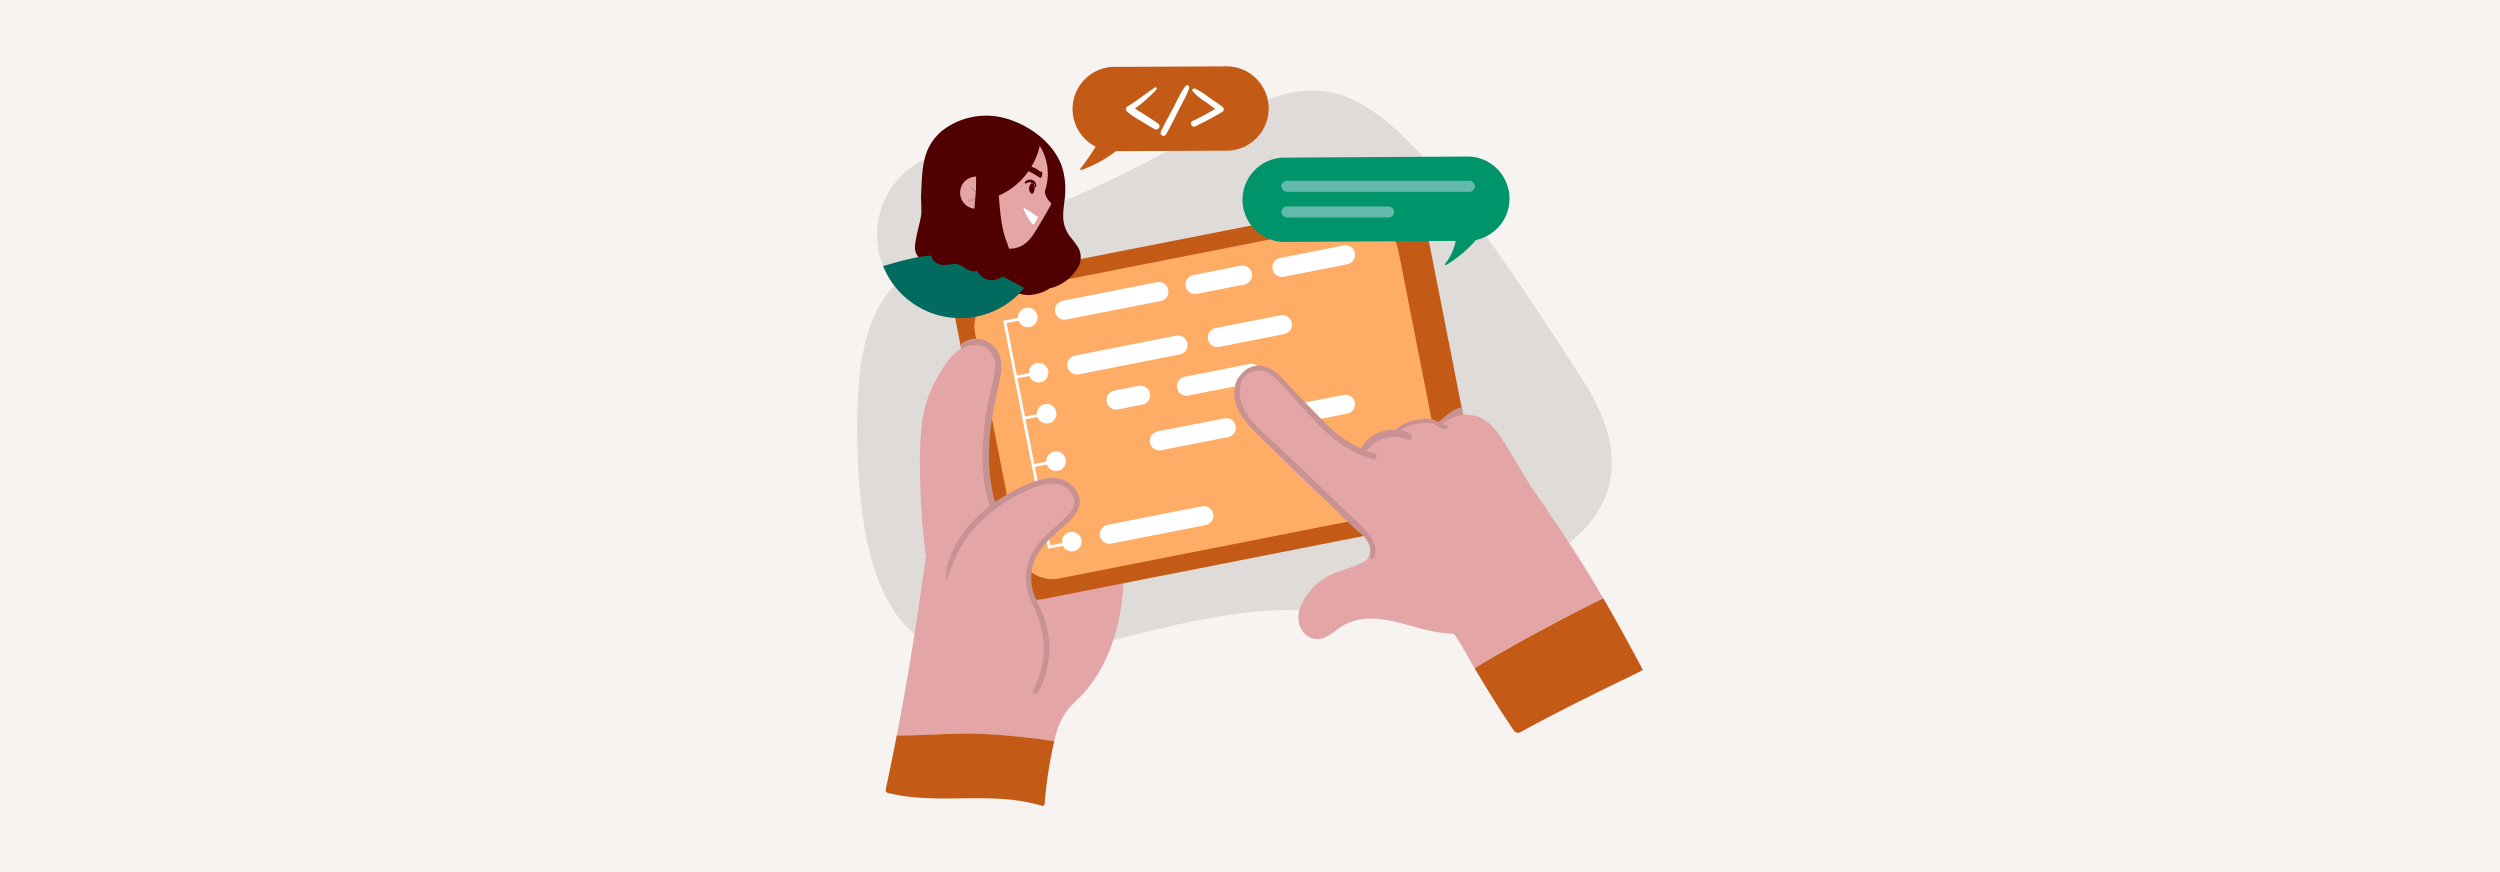 <svg id="Layer_1" data-name="Layer 1" xmlns="http://www.w3.org/2000/svg" viewBox="0 0 860 300"><defs><style>.cls-1{fill:#f7f3f0;}.cls-2{opacity:0.1;}.cls-3{fill:#e3a5a5;}.cls-4{fill:#c35a16;}.cls-5{fill:#ffac66;}.cls-6{fill:#fff;}.cls-7{fill:#00946a;}.cls-8{fill:#500000;}.cls-9{fill:#ffc5c5;}.cls-10{fill:#006b5e;}.cls-11{fill:#c99292;}.cls-12{fill:#63baab;}</style></defs><rect class="cls-1" width="860" height="300"/><path class="cls-2" d="M544.76,131.21c35,54.55-30.75,78.62-101,78.62S294.84,276.3,294.84,146.64c0-64.78,27.52-55.3,90.59-86.34C456.52,25.31,458.49-3.45,544.76,131.21Z" transform="translate(0 0)"/><path class="cls-3" d="M386.23,204.15c-1.2,12.36-5.13,24.79-13.09,33.88-2.1,2.4-4.61,4.37-6.49,7a25.56,25.56,0,0,0-3.79,9.19c-.07.27-.13.54-.19.81-1.37-.21-2.75-.41-4.13-.6-6.84-.93-13.72-1.6-20.62-1.87s-13.53,0-20.3.33c-3.05.14-6.11.24-9.15.2.21-1.06.42-2.12.62-3.18,2.48-13.05,4.67-26.15,6.66-39.32q1.42-9.57,2.79-19.17c-.22-3.52-.81-7.06-1.14-10.53a54.59,54.59,0,0,1,1.78-18.69,45,45,0,0,1,14.33-23.43c6.94-5.9,17.11-10.21,26.33-8.52,5,.91,9.31,3.72,13.37,6.62,3.86,2.77,8,5.63,10.77,9.58a14.2,14.2,0,0,1,2.6,6.85,40.06,40.06,0,0,1-.44,8.47c-.32,3-.69,6.07-1,9.12.48,3.78.77,7.49,1.05,11.17A127.78,127.78,0,0,1,386.23,204.15Z" transform="translate(0 0)"/><path class="cls-4" d="M499.09,178.48l-140.26,27.6a11,11,0,0,1-12.95-8.68l-4.28-21.73L338,157.31l-7.37-37.41-.26-1.37-1.9-9.63a11,11,0,0,1,8.69-13L477.41,68.34A11,11,0,0,1,490.36,77l12.42,63.05.5,2.6,4.5,22.84A11,11,0,0,1,499.09,178.48Z" transform="translate(0 0)"/><path class="cls-5" d="M486.22,175,364.35,199a12.08,12.08,0,0,1-14.19-9.52l-14.72-74.78A12.08,12.08,0,0,1,345,100.46l121.87-24A12.08,12.08,0,0,1,481,86l14.72,74.78A12.08,12.08,0,0,1,486.22,175Z" transform="translate(0 0)"/><path class="cls-6" d="M428.06,97.88l-16.31,3.21a3.29,3.29,0,1,1-1.27-6.46l16.31-3.21a3.29,3.29,0,1,1,1.27,6.46Z" transform="translate(0 0)"/><path class="cls-6" d="M463.48,90.9l-21.85,4.31a3.29,3.29,0,1,1-1.27-6.46l21.85-4.31a3.29,3.29,0,1,1,1.27,6.46Z" transform="translate(0 0)"/><path class="cls-6" d="M422.46,150.36l-23,4.52a3.29,3.29,0,0,1-1.28-6.46l23-4.52a3.29,3.29,0,1,1,1.27,6.46Z" transform="translate(0 0)"/><path class="cls-6" d="M393.11,139.16l-8.51,1.67a3.29,3.29,0,0,1-1.28-6.46l8.52-1.68a3.3,3.3,0,0,1,1.27,6.47Z" transform="translate(0 0)"/><path class="cls-6" d="M463.42,142.3l-26.18,5.15A3.29,3.29,0,1,1,436,141l26.18-5.15a3.29,3.29,0,0,1,1.27,6.46Z" transform="translate(0 0)"/><path class="cls-6" d="M441.77,114.92l-22.35,4.4a3.29,3.29,0,1,1-1.27-6.46l22.34-4.4a3.29,3.29,0,0,1,1.28,6.46Z" transform="translate(0 0)"/><path class="cls-6" d="M431.12,131.67l-22.34,4.4a3.29,3.29,0,0,1-1.28-6.46l22.35-4.4a3.29,3.29,0,1,1,1.27,6.46Z" transform="translate(0 0)"/><path class="cls-6" d="M414.73,180.64,382.28,187a3.29,3.29,0,1,1-1.27-6.46l32.45-6.39a3.29,3.29,0,0,1,1.27,6.46Z" transform="translate(0 0)"/><path class="cls-6" d="M399.28,103.54l-32.45,6.39a3.29,3.29,0,1,1-1.27-6.46L398,97.08a3.29,3.29,0,0,1,1.27,6.46Z" transform="translate(0 0)"/><path class="cls-6" d="M405.84,121.93l-34.75,6.84a3.29,3.29,0,1,1-1.27-6.46l34.75-6.84a3.29,3.29,0,0,1,1.27,6.46Z" transform="translate(0 0)"/><path class="cls-6" d="M356.84,108.54a3.36,3.36,0,1,1-3.95-2.65A3.37,3.37,0,0,1,356.84,108.54Z" transform="translate(0 0)"/><path class="cls-6" d="M360.58,127.55a3.36,3.36,0,1,1-3.95-2.65A3.37,3.37,0,0,1,360.58,127.55Z" transform="translate(0 0)"/><path class="cls-6" d="M363.35,141.66a3.36,3.36,0,1,1-3.94-2.65A3.35,3.35,0,0,1,363.35,141.66Z" transform="translate(0 0)"/><path class="cls-6" d="M366.57,158a3.36,3.36,0,1,1-3.94-2.65A3.35,3.35,0,0,1,366.57,158Z" transform="translate(0 0)"/><path class="cls-6" d="M372,185.69a3.36,3.36,0,1,1-3.94-2.65A3.36,3.36,0,0,1,372,185.69Z" transform="translate(0 0)"/><polygon class="cls-6" points="360.53 188.76 360.44 188.28 345.09 110.35 353.44 108.7 353.63 109.68 346.26 111.13 361.31 187.6 368.69 186.15 368.88 187.12 360.53 188.76"/><polygon class="cls-6" points="349.33 130.27 349.14 129.3 357.19 127.71 357.38 128.69 349.33 130.27"/><polygon class="cls-6" points="352.39 144.32 352.2 143.35 360.25 141.76 360.44 142.74 352.39 144.32"/><polygon class="cls-6" points="355.32 160.72 355.13 159.75 363.18 158.17 363.37 159.14 355.32 160.72"/><path class="cls-3" d="M551.53,205.83q-18.1,8.82-35.54,18.9c-2.92,1.68-5.86,3.35-8.75,5.13-2.06-3.43-3.73-6.74-5.71-9.79-.45-.69-.91-1.36-1.42-2a54.2,54.2,0,0,1-9.79-1.46c-8.78-2.11-18.83-6.33-27.59-1.8-3.65,1.89-7,6.32-11.57,4.64-4-1.47-5.25-5.95-4.11-9.78a20.47,20.47,0,0,1,7.87-10.26c3.57-2.56,7.73-3.35,11.73-5,3.41-1.39,4.6-2,4.64-5.75a9.36,9.36,0,0,0-.5-3c-1.54-1.72-3.28-3.31-5-4.88-3.87-3.62-7.91-7.05-11.92-10.5-7-6.05-18-17.22-23.66-24.66-2.35-3.12-5.15-6.73-5.48-10.78s3.69-8.72,7.52-8.68c4.39,0,7.58,3.5,10.42,6.43,3,3.12,10.08,11.21,13.36,14.09a70.24,70.24,0,0,0,10.61,7.87c.67.4,1.35.77,2,1.13,1.86-3.08,5.08-5.8,8.67-6.26a9.24,9.24,0,0,1,1.82,0,13.82,13.82,0,0,1,13.2-4.75,16.48,16.48,0,0,1,2.25.57c3.67-1.72,7.5-3.06,11.65-2.43,4.51.69,7.6,3.83,10,7.5,2.93,4.44,5.61,9.08,8.35,13.65l2,3.41c2.44,3.3,4.62,6.57,6.78,9.85s4.29,6.23,6.32,9.42Q545.89,196.13,551.53,205.83Z" transform="translate(0 0)"/><path class="cls-3" d="M342.59,189.83c.75,3.47.14,7.56-3.16,9.5a5.75,5.75,0,0,1-3,.89,139,139,0,0,1,1.33,15.65,56.35,56.35,0,0,1-1.42,14.71,24.62,24.62,0,0,1-6.58,11.66,4.39,4.39,0,0,1-5.36.85,7.69,7.69,0,0,1-3-4.54c-1.31-4.73-.57-9.68.13-14.46.11-10.07-1.3-20.11-2.62-30.06a256.08,256.08,0,0,1-2.45-33,123.61,123.61,0,0,1,.82-16.43A40.7,40.7,0,0,1,322.36,130c2.17-3.9,4.81-8.22,8.79-10.42a9.17,9.17,0,0,1,6.77-.75,6.61,6.61,0,0,1,4.14,3.77c1.23,2.65.89,5.36.07,8A13.94,13.94,0,0,1,342,133c-.39,2.86-.75,5.74-1.18,8.61-.39,2.6-.95,5.16-1.3,7.76a73.49,73.49,0,0,0-.67,7.55,43.08,43.08,0,0,0,1.66,14.46c1.29,4.19,5.29,9.31,2,13.56a6.14,6.14,0,0,1-1.17,1.11A20.3,20.3,0,0,1,342.59,189.83Z" transform="translate(0 0)"/><path class="cls-3" d="M369.43,176.37c-3.71,6-11.52,8.33-14.41,15-3.32,7.67.5,16.08,2,23.69a27.45,27.45,0,0,1,0,11.45,28.26,28.26,0,0,1-4.26,9.5c-4.07,5.88-10.73,11.07-18.17,11.1-4.67,0-10-3-11.73-7.43-.22.85-.47,1.71-.74,2.55-.09.26-.44.1-.38-.14.3-1.21.53-2.44.75-3.66a8.1,8.1,0,0,1,0-3.47.83.83,0,0,1,.61-.69c1.62-14.84-1-30.4,5.58-44.31,5.65-11.87,16.64-21.34,29.71-23.81,3.41-.65,7.35-.87,10.17,1.54S371.23,173.47,369.43,176.37Z" transform="translate(0 0)"/><path class="cls-4" d="M565.16,230.45c-1,.62-2.15,1.1-3.15,1.61-1.88,1-3.75,1.85-5.6,2.74-3.71,1.78-7.39,3.62-11.08,5.45-7.51,3.75-15,7.59-22.31,11.62a1.71,1.71,0,0,1-2.27-.62c-4.79-6.94-9.17-14.17-13.51-21.39,2.89-1.78,5.83-3.45,8.75-5.13q17.41-10,35.54-18.9,4.53,7.8,8.83,15.72c1.14,2.12,2.3,4.24,3.44,6.37C563.81,227.92,565.16,230.45,565.16,230.45Z" transform="translate(0 0)"/><path class="cls-4" d="M362.67,255a144.14,144.14,0,0,0-3.31,21.52.73.73,0,0,1-1,.64A62.49,62.49,0,0,0,346.76,275c-13.77-1.27-27.7,1.16-41.31-2.23a1,1,0,0,1-.79-1.07q2-9.32,3.81-18.68c3,0,6.1-.07,9.15-.2,6.78-.29,13.53-.6,20.3-.34s13.78,1,20.62,1.88C359.92,254.58,361.3,254.77,362.67,255Z" transform="translate(0 0)"/><path class="cls-4" d="M384.32,52l36.91-.17a14.52,14.52,0,1,0-.18-29l-36.9.17a14.52,14.52,0,1,0,.17,29Z" transform="translate(0 0)"/><path class="cls-7" d="M442.8,83.22l62.79-.38a14.52,14.52,0,0,0-.18-29l-62.79.38a14.52,14.52,0,1,0,.18,29Z" transform="translate(0 0)"/><path class="cls-4" d="M371.92,58.47a41.55,41.55,0,0,0,13.67-7.88,39.09,39.09,0,0,0,5.24-5.34,7.17,7.17,0,0,0,.52-.68q-4.67-.45-9.29-1.12l-1.39-.21c-.14.3-.28.6-.43.89A69.34,69.34,0,0,1,371.65,58C371.5,58.19,371.63,58.57,371.92,58.47Z" transform="translate(0 0)"/><path class="cls-2" d="M302.43,87.19a29.24,29.24,0,0,0,1,3.3c.11.3.23.61.36.92a28.61,28.61,0,0,0,48.6,7.68c.21-.21.38-.46.57-.69a28.57,28.57,0,0,0,5.59-22.7c-.08-.44-.16-.86-.26-1.3a27.45,27.45,0,0,0-1.23-4,26.18,26.18,0,0,0-1.84-3.85A19.55,19.55,0,0,0,354,64.72c-.35-.52-.71-1-1.1-1.51l-.38-.49c-.33-.4-.66-.79-1-1.15a28.57,28.57,0,0,0-26.19-9,3.46,3.46,0,0,0-.52.11,8.74,8.74,0,0,0-.89.17,7.69,7.69,0,0,0-.79.21l-.77.2c-.42.12-.85.26-1.27.4a26.3,26.3,0,0,0-3,1.21c-.44.2-.84.41-1.24.62A28.64,28.64,0,0,0,302.43,87.19Z" transform="translate(0 0)"/><path class="cls-8" d="M316.68,89.08a25,25,0,0,0,6.16,3.65,43.54,43.54,0,0,0,5.59,1.51,26.55,26.55,0,0,0,6,.28,24.41,24.41,0,0,1,6.6.8l.48.45a24.23,24.23,0,0,0,3.69,2.75c2.52,1.52,5.71,2.94,8.71,3a15,15,0,0,0,7.34-2.4,10.81,10.81,0,0,0,2.25-.66,15.72,15.72,0,0,0,6.91-5.79,7,7,0,0,0,.55-7.42,31.33,31.33,0,0,0-2.78-3.75,11.53,11.53,0,0,1-2.28-5.18c-.51-3.12.31-6.21.48-9.35a25.25,25.25,0,0,0-1.14-9.85c-3-8.39-11.91-14.64-20.31-16.66a24.72,24.72,0,0,0-20.16,4,17.6,17.6,0,0,0-6.17,8.4c-1.57,4.73-1.45,9.2-1.74,14.1-.11,2.21.32,5.42-.07,7.6s-1,4.12-1.41,6.21C314.78,84.17,313.84,86.72,316.68,89.08Z" transform="translate(0 0)"/><path class="cls-3" d="M323.86,70.09a26.54,26.54,0,0,0,5,6.56,25.43,25.43,0,0,0,7.41,5.27c1.59.74,2.95,1.37,4.22,1.93,2.72,1.21,5.89,2.13,8.86,1.47s5-2.79,6.53-5.28c.33-.54.67-1.07,1-1.61.62-1,1.2-2,1.8-3,.92-1.58,1.83-3.19,2.73-4.78a.81.81,0,0,0-.16-1.11c-2.07-1.94-2.1-4.83-2.18-7.61a16.43,16.43,0,0,0-8.24-15.13,22.77,22.77,0,0,0-17.12-2.15,15.5,15.5,0,0,0-11.26,10.17A19.41,19.41,0,0,0,323.86,70.09Z" transform="translate(0 0)"/><path class="cls-9" d="M321.38,91.47a124.17,124.17,0,0,0,13.44,7.37.56.56,0,0,0,.73-.33c1.67-3.19,3.33-6.37,5-9.58,1.32-2.59,2.86-5.21,3.93-8a.48.48,0,0,0,.3-.8c.11-.33.23-.65.33-1a1.26,1.26,0,0,0-.72.6c-4.14-3.78-8.3-7.54-12.39-11.35a.49.49,0,0,0-.72.21,181.19,181.19,0,0,1-10.06,22.18A.54.54,0,0,0,321.38,91.47Z" transform="translate(0 0)"/><path class="cls-10" d="M303.79,91.53a28.63,28.63,0,0,0,48.57,7.56c-.84-.5-1.69-1-2.54-1.42-1.45-.8-2.92-1.57-4.39-2.32-.21-.11-.43-.21-.64-.34-1.92-1-3.89-2-5.9-3l-1-.49c-.72-.34-1.45-.66-2.19-.95A35,35,0,0,0,326.32,88a28,28,0,0,0-3.53-.2c-.82,0-1.64,0-2.47.09a41.14,41.14,0,0,0-4.11.5,95.14,95.14,0,0,0-10.34,2.55Z" transform="translate(0 0)"/><path class="cls-3" d="M324.34,63.87A18.28,18.28,0,1,0,338.07,42,18.29,18.29,0,0,0,324.34,63.87Z" transform="translate(0 0)"/><path class="cls-8" d="M354.1,65.62a2.68,2.68,0,0,1,.61-2.5c.49-.39,1.14.44,1.19.87a4.08,4.08,0,0,1-.22,2,1.29,1.29,0,0,1-.25.46C354.93,67,354.24,66.2,354.1,65.62Z" transform="translate(0 0)"/><path class="cls-8" d="M352.49,62.93a1,1,0,0,1,.32-.59,1.62,1.62,0,0,1,.57-.36,2.36,2.36,0,0,1,1.2-.19,2.13,2.13,0,0,1,1.07.4,2,2,0,0,1,.69.94,2.21,2.21,0,0,1,.11,1.22.16.16,0,0,1-.31,0,1.77,1.77,0,0,0-.39-1.06c-1.54-.68-1.63-.67-1.81-.61C352.73,63.26,352.49,63.15,352.49,62.93Z" transform="translate(0 0)"/><path class="cls-8" d="M350.93,57.81a25.63,25.63,0,0,1,6.84,3.37.33.33,0,0,0,.44-.14,2.39,2.39,0,0,0,.22-1.83.32.32,0,0,0-.54-.1,7.78,7.78,0,0,0-7-1.85C350.6,57.34,350.69,57.74,350.93,57.81Z" transform="translate(0 0)"/><path class="cls-6" d="M352.12,71.84a23.61,23.61,0,0,0,2.35,4.41c.26.38.8,1.26,1.35.74a1.38,1.38,0,0,0,.27-.42c.1-.19.22-.39.32-.59l.57-1c.22-.48-.07-.64-.24-.48a41.67,41.67,0,0,0-4.32-2.89C352.25,71.51,352,71.65,352.12,71.84Z" transform="translate(0 0)"/><path class="cls-8" d="M327.51,69c3,1.33,6.57,1,9.72.35a28.16,28.16,0,0,0,10.28-4.24,24.73,24.73,0,0,0,10.25-15.35.36.36,0,0,0,.35-.57c-4.61-5.49-11.74-9.11-19-8.4a33,33,0,0,0-10.51,3.16,11,11,0,0,0-3.53,2.5,11,11,0,0,0-2.17,4.76C321.3,57.21,320.54,65.88,327.51,69Z" transform="translate(0 0)"/><path class="cls-8" d="M325.72,91.11c2-.24,3.51-.71,5.29.48,1.4.93,2.9,2,4.68,1.69,3.68-.74,2.51-6,2.3-8.54-.17-2.1-.37-4.2-.57-6.29.24-.23.48-.47.66-.68a5.72,5.72,0,0,0,.93-6.39c-1.69-3-4.89-4.41-8.09-5.44-.58-1.79-1.08-3.61-1.69-5.39a23.51,23.51,0,0,0-2.75-5.74c-.68-1-2.17-3.23-3.6-3.16s-1.85,2.22-2.11,3.26a21.09,21.09,0,0,0-.48,5.43c.1,4.48.42,9,.39,13.42,0,2.23-.07,4.45-.2,6.67-.11,2-.44,4-.37,6C320.24,89.72,322.43,91.53,325.72,91.11Z" transform="translate(0 0)"/><path class="cls-3" d="M330.42,67.52a5.54,5.54,0,1,0,4.17-6.64A5.54,5.54,0,0,0,330.42,67.52Z" transform="translate(0 0)"/><path class="cls-2" d="M333.23,68.67a9.44,9.44,0,0,1,1.16-.42l1.16-.42,1.54-.52c-.52-.35-1-.7-1.54-1.08a7.74,7.74,0,0,1-1.94-1.93.17.17,0,0,1,.23-.24c.74.51,1.44,1.08,2.19,1.59s1.53,1,2.31,1.43a.45.45,0,0,1-.08.77c-.79.3-1.57.59-2.36.87l-1.17.42a11.31,11.31,0,0,1-1.24.42C333,69.67,332.77,68.9,333.23,68.67Z" transform="translate(0 0)"/><path class="cls-8" d="M334.11,85.85c0-1.77.18-3.55.27-5.31.05-.91.13-1.82.19-2.72a17.41,17.41,0,0,1,.37-2.2c.05-1,.12-2,.2-3.05.18-2.45.4-4.9.61-7.36,0-.6,0-1.21,0-1.82.05-2.37-.19-5.18,1.64-7a2.47,2.47,0,0,1,3.18-.3c1.76.54,1.93,2.27,2.15,3.61.81,4.95.91,9.95,1.56,14.91A40.79,40.79,0,0,0,346,82.44a29.42,29.42,0,0,1,1.87,6.41c.23,2.31-.62,4.91-2.38,5.89a7.52,7.52,0,0,1-4.31,1.65,5.53,5.53,0,0,1-4.05-1.89C334.9,92.25,334.16,88.9,334.11,85.85Z" transform="translate(0 0)"/><path class="cls-6" d="M410.29,41.58c1.59-.69,3.13-1.54,4.65-2.36,1.05-.57,2.08-1.15,3.1-1.74-1.11-.8-2.21-1.62-3.32-2.43a20.79,20.79,0,0,1-4.42-3.6.63.63,0,0,1,.66-1,20.79,20.79,0,0,1,4.84,3c1.57,1.09,3.17,2.15,4.72,3.28a1.06,1.06,0,0,1-.12,1.8c-1.51.87-3,1.74-4.55,2.56s-3.12,1.57-4.65,2.39C410,44.09,409.05,42.12,410.29,41.58Z" transform="translate(0 0)"/><path class="cls-6" d="M407.82,29.59a23.49,23.49,0,0,0-2.36,3.91c-.68,1.28-1.34,2.57-2,3.86-1.38,2.65-2.93,5.28-4.14,8a1,1,0,0,0,1.79.88c1.53-2.57,2.79-5.35,4.16-8,.67-1.29,1.35-2.58,2-3.87a22.24,22.24,0,0,0,1.82-4.16A.73.73,0,0,0,407.82,29.59Z" transform="translate(0 0)"/><path class="cls-6" d="M387.92,36.59c3.25-2,6.21-4.4,9.39-6.5.46-.3.78.39.48.73a50.64,50.64,0,0,1-7.4,6.53c.29.18.58.35.87.54l2.4,1.5q2.41,1.5,4.74,3.12a1.13,1.13,0,0,1-1.25,1.88c-1.66-.93-3.27-1.9-4.87-2.91a24.79,24.79,0,0,1-4.7-3.23A1.08,1.08,0,0,1,387.92,36.59Z" transform="translate(0 0)"/><path class="cls-7" d="M512.15,76.38a42.17,42.17,0,0,1-14.66,14.78.28.28,0,0,1-.36-.41,18.42,18.42,0,0,0,3.93-12.87l-3.94.49a.22.22,0,0,1-.35.2.55.55,0,0,0-.48-.09.31.31,0,0,1,0-.62l4.76-.59a16.86,16.86,0,0,0-.37-2.22c-.05-.2.25-.31.31-.11a20.14,20.14,0,0,1,.45,2.29L511.87,76A.3.3,0,0,1,512.15,76.38Z" transform="translate(0 0)"/><path class="cls-11" d="M427.31,130.57a7.72,7.72,0,0,1,5.24-3.11c4-.35,7,3.4,9.38,6,3.15,3.37,6.2,6.82,9.31,10.21a58.15,58.15,0,0,0,9.23,8.51A42.49,42.49,0,0,0,472.35,158c1.29.4,1.69-1.67.41-2.06A39.41,39.41,0,0,1,461,150c-3.75-2.75-6.75-6.24-10-9.52-3.42-3.43-6.63-7.06-10-10.51-2.56-2.59-5.84-4.9-9.66-4a7.93,7.93,0,0,0-4.72,3.22,6.89,6.89,0,0,0-1.42,2.41,12.11,12.11,0,0,0-.3,6.18c1,5,4.76,8.81,8.27,12.21q13.49,13,27,26.1c2.52,2.44,5,5.06,7.68,7.28a11,11,0,0,1,3.1,3.77,8.29,8.29,0,0,1,.4,4.57.54.54,0,0,0,.93.45c1.48-1.8.8-4.51-.19-6.4a26.09,26.09,0,0,0-5.33-6.34q-6.63-6.37-13.28-12.73c-4.53-4.34-9-8.71-13.61-13-3.92-3.69-8.45-7.25-11.32-11.88a12.7,12.7,0,0,1-2.06-7.3A12.3,12.3,0,0,1,427.31,130.57Z" transform="translate(0 0)"/><path class="cls-11" d="M485.68,150.08c-.24-1.33-2.28-1.69-3.37-1.94a13.43,13.43,0,0,0-8.09.71,11,11,0,0,0-6.12,5.82.85.85,0,0,0,1.41.92,16.23,16.23,0,0,1,5.72-4.49,11.28,11.28,0,0,1,7.89-.22,2.85,2.85,0,0,0,1.85.3A.93.93,0,0,0,485.68,150.08Z" transform="translate(0 0)"/><path class="cls-11" d="M497.33,146.12c-1.65,0-3-1.48-4.55-1.86a13.55,13.55,0,0,0-5.23.15,16.4,16.4,0,0,0-4.6,1.43c-1.31.66-2.95,1.75-3.5,3.17a.29.29,0,0,0,.42.36c.63-.37,1.17-.89,1.78-1.3a13.7,13.7,0,0,1,2.16-1.18,16.44,16.44,0,0,1,4.64-1.2c1.58-.18,3.4-.42,4.88.28s2.5,1.6,4.09,1.59C498.35,147.56,498.25,146.12,497.33,146.12Z" transform="translate(0 0)"/><path class="cls-11" d="M503.28,142.68c-.68.13-1.34.3-2,.45a9.89,9.89,0,0,0-3.16,1.33,23.53,23.53,0,0,1-2.66,1.95.46.46,0,0,1-.59-.52c.35-1.18,1.53-2,2.45-2.79a25.42,25.42,0,0,1,3-2.07,9.74,9.74,0,0,1,2.43-.95Z" transform="translate(0 0)"/><path class="cls-11" d="M370.85,175.33a17.25,17.25,0,0,1-4.31,5.16c-1.69,1.57-3.47,3.07-5.13,4.67-3.45,3.32-6.05,7.16-6.58,12a16.64,16.64,0,0,0,.84,7.18c.86,2.47,2.17,4.75,3.13,7.18a31.78,31.78,0,0,1-1.7,26.67c-.59,1.06-2.28.24-1.7-.82A30,30,0,0,0,359.1,223a33.2,33.2,0,0,0-3.64-14.44c-1.9-4.06-3-8.16-2.31-12.67A20.52,20.52,0,0,1,359,185c2.94-3.06,6.56-5.55,9.2-8.9a5.14,5.14,0,0,0,.84-5.68,7.49,7.49,0,0,0-4.35-3.63c-4.64-1.46-9.8,1.09-13.86,3.14a59.59,59.59,0,0,0-7.93,4.84c-.57.39-1.13.82-1.67,1.25s-1,.81-1.5,1.22A43.15,43.15,0,0,0,331,187.4a45.39,45.39,0,0,0-2.93,5.83,46.82,46.82,0,0,0-2.4,6.29c0,.17-.34.18-.33,0a25.29,25.29,0,0,1,1.26-7.39,34.19,34.19,0,0,1,3.49-6.94,45.29,45.29,0,0,1,10.38-11.1c.77-.6,1.32-1,1.87-1.38a61,61,0,0,1,11-6.11c4.14-1.8,9.33-3.31,13.56-1C370.25,167.51,372.59,171.54,370.85,175.33Z" transform="translate(0 0)"/><path class="cls-11" d="M341,145.56a82.54,82.54,0,0,0-.69,15.15,59.38,59.38,0,0,0,2,12q.26,1,.54,2c-.43.29-.85.61-1.27.94l-.4.31c-.27-.62-.51-1.26-.74-1.91a50.76,50.76,0,0,1-2.33-13c-.08-1.25-.13-2.49-.14-3.75a102.65,102.65,0,0,1,3-23.61c.92-4,2.7-9.12-.31-12.7-2.59-3.07-6.86-3.08-10.06-1.1l-.26-1.37a8.39,8.39,0,0,1,10.89,0c3.73,3.1,3.66,7.89,2.7,12.24C342.85,135.69,341.69,140.56,341,145.56Z" transform="translate(0 0)"/><rect class="cls-12" x="440.82" y="62.2" width="66.58" height="3.78" rx="1.89"/><rect class="cls-12" x="440.82" y="71.03" width="38.76" height="3.78" rx="1.89"/></svg>